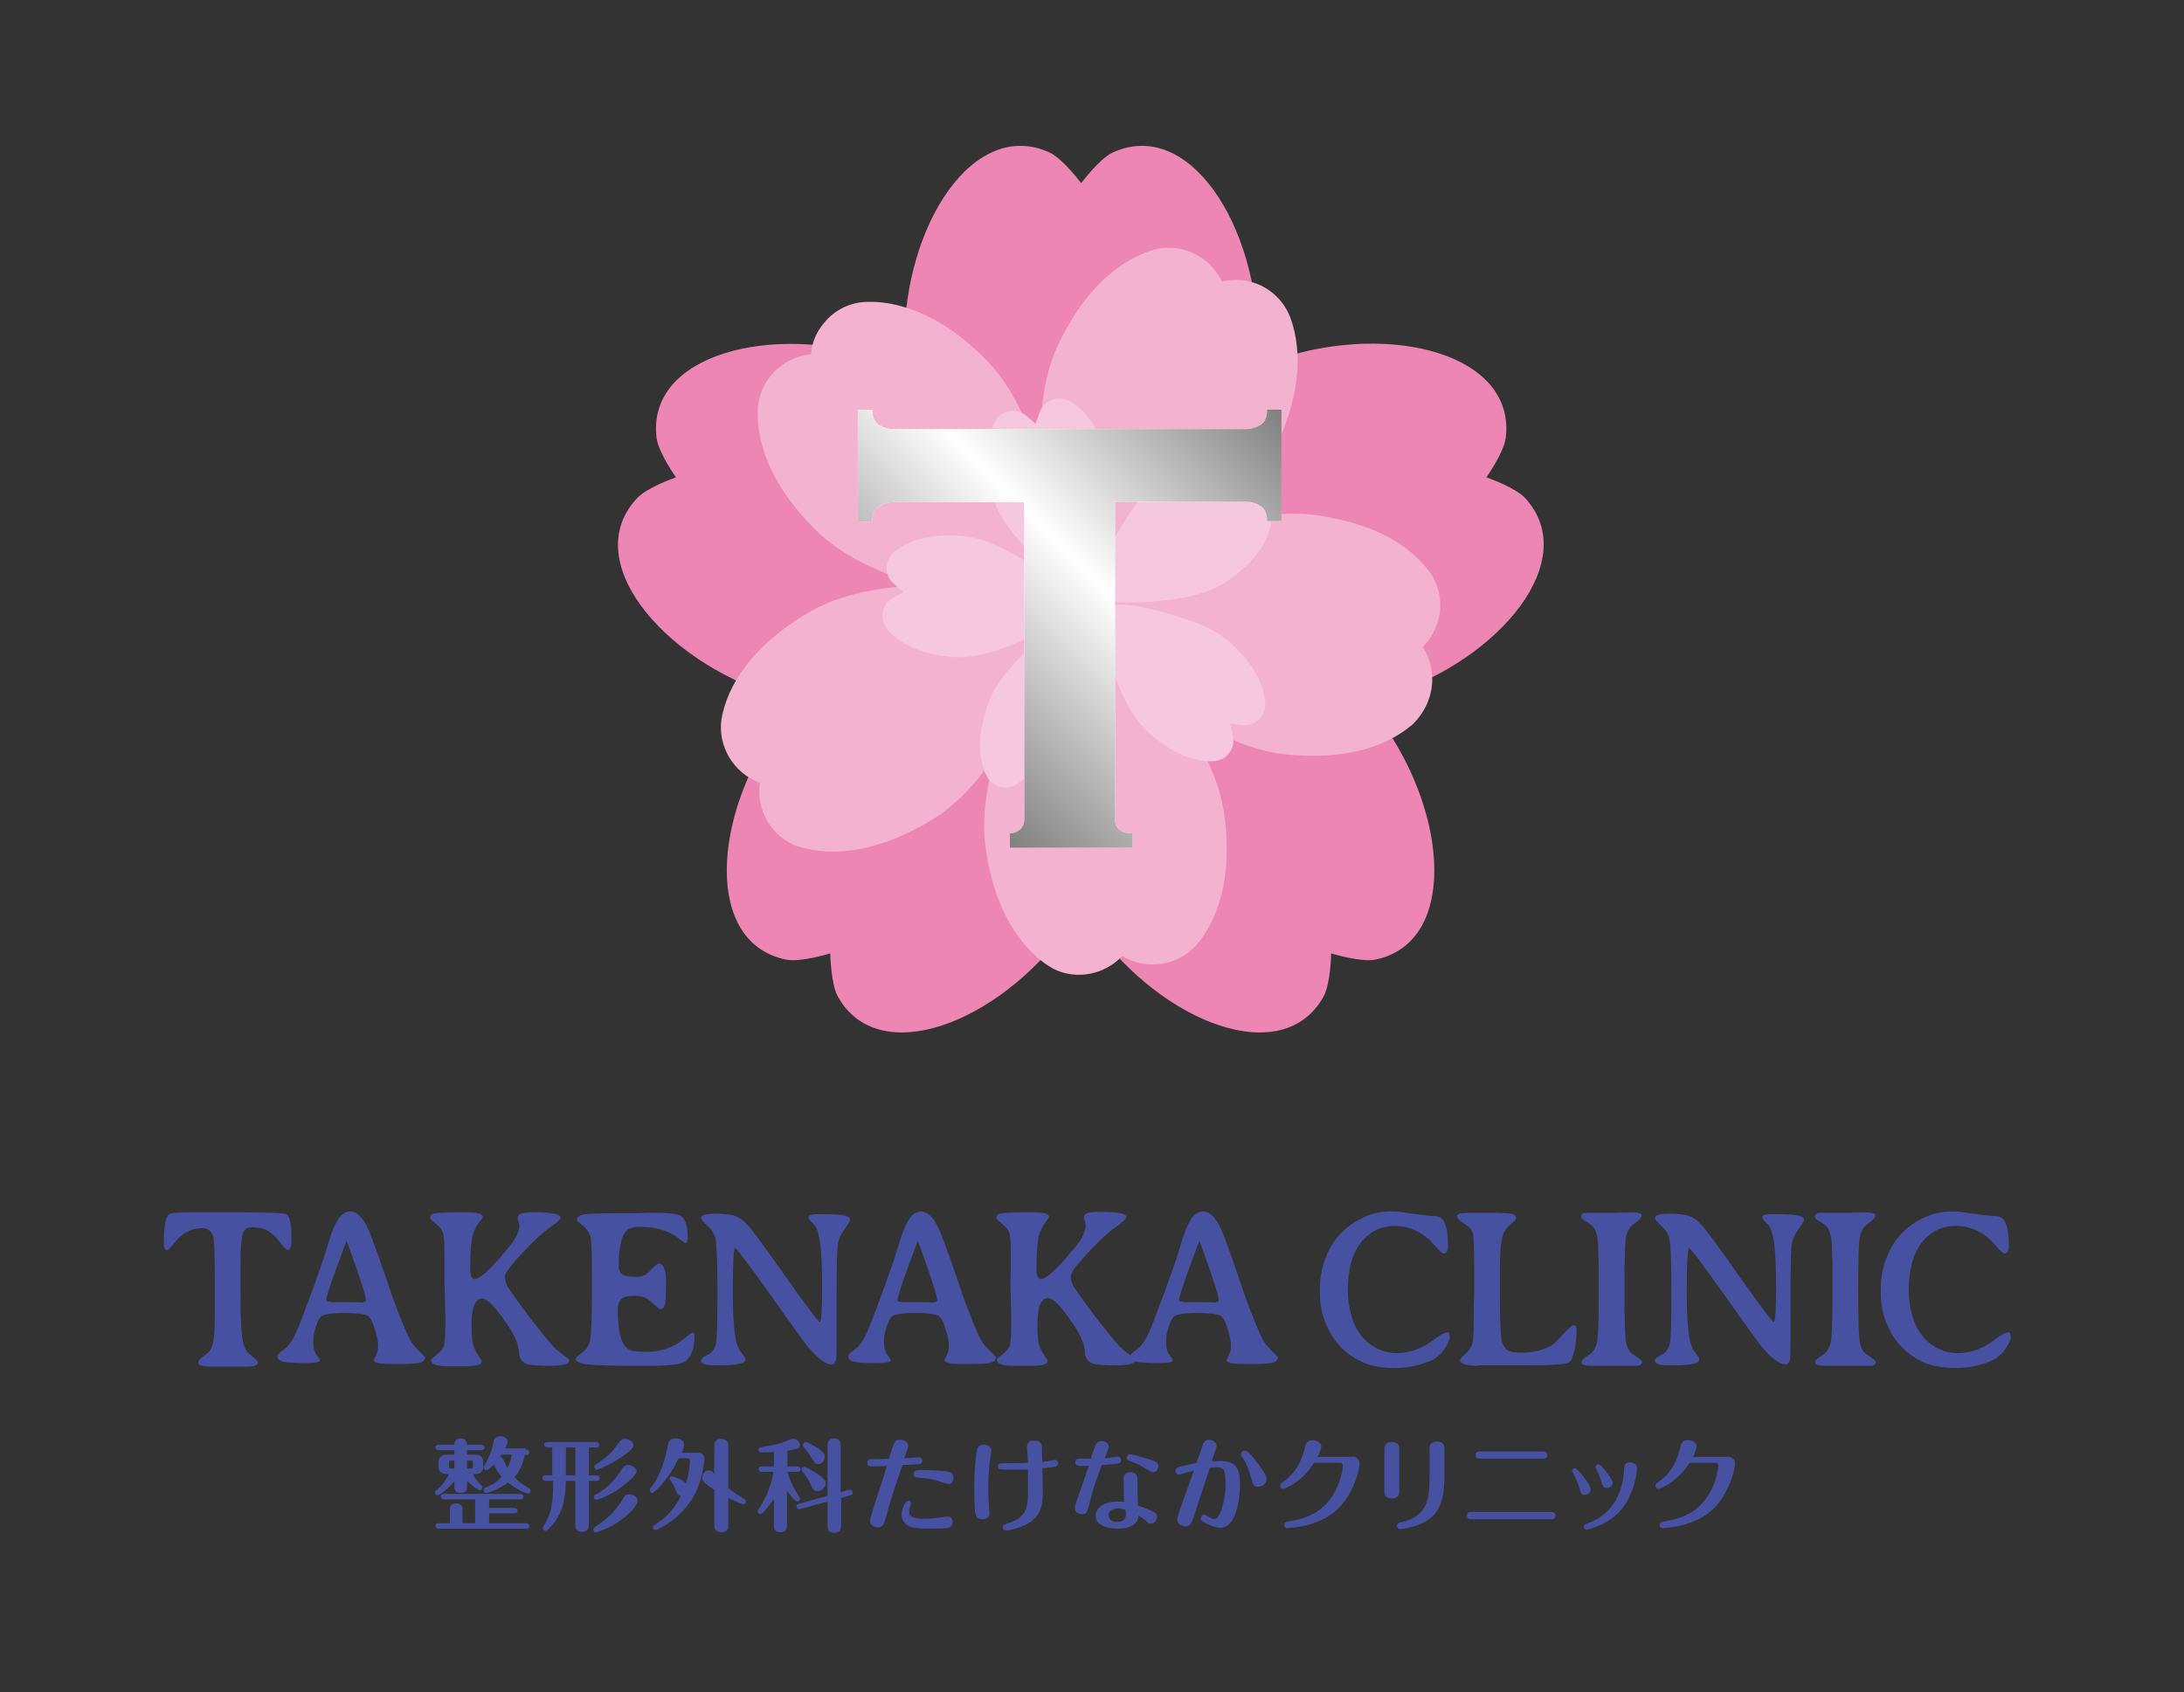 <?xml version="1.0" encoding="utf-8"?>
<!-- Generator: Adobe Illustrator 25.2.0, SVG Export Plug-In . SVG Version: 6.00 Build 0)  -->
<svg version="1.1" id="レイヤー_1" xmlns="http://www.w3.org/2000/svg" xmlns:xlink="http://www.w3.org/1999/xlink" x="0px"
	 y="0px" viewBox="0 0 484 375" style="enable-background:new 0 0 484 375;" xml:space="preserve">
<rect x="0" y="0" width="484" height="375" fill="#333333" stroke="none"/>
<style type="text/css">
	.st0{fill:#ED86B3;}
	.st1{fill:#F3B3CF;}
	.st2{fill:#F6C8DD;}
	.st3{fill:#FFFFFF;}
	.st4{fill:url(#SVGID_1_);}
	.st5{fill:#4652A1;}
</style>
<g>
	<g>
		<g>
			<g>
				<path class="st0" d="M171.3,154.1c1.7,0.6,3.5,1,5.4,1.3c-1.3,1.3-2.5,2.7-3.6,4.2c-15.5,21.3-17,49.5,1.2,53.1
					c3.2,0.6,9.7-1.4,9.7-1.4s0.1,6.8,1.7,9.6c9,16.1,35.5,6,50.9-15.3c1.1-1.5,2-3,2.9-4.7c0.9,1.7,1.8,3.3,2.9,4.7
					c15.5,21.3,41.9,31.4,50.9,15.3c1.6-2.9,1.7-9.6,1.7-9.6s6.5,2,9.7,1.4c18.1-3.6,16.6-31.9,1.2-53.1c-1.1-1.5-2.3-2.9-3.6-4.2
					c1.9-0.3,3.7-0.7,5.4-1.3c25-8.1,42.8-30.1,30.3-43.7c-2.2-2.4-8.6-4.6-8.6-4.6s3.9-5.5,4.3-8.8c2.2-18.4-25.2-25.7-50.2-17.5
					c-1.7,0.6-3.4,1.3-5.1,2.1c0.3-1.9,0.4-3.7,0.4-5.5c0-26.3-15.4-50-32.2-42.3c-3,1.4-7,6.8-7,6.8s-4-5.4-7-6.8
					c-16.8-7.7-32.2,16-32.2,42.3c0,1.8,0.2,3.7,0.4,5.5c-1.7-0.8-3.4-1.6-5.1-2.1c-25-8.1-52.4-0.8-50.2,17.5
					c0.4,3.3,4.3,8.8,4.3,8.8s-6.4,2.2-8.6,4.6C128.4,124,146.3,145.9,171.3,154.1z"/>
			</g>
			<path class="st1" d="M317.4,150.6c0-2.6-0.7-5.1-2.1-7.2c1.8-1.8,3-4.1,3.6-6.6c0.8-3.8-0.1-7.6-2.5-10.6c-2.6-3.3-6.1-6-10.4-8
				c-4.5-2.1-9.8-3.5-15.8-4.2c-6-0.6-13,0.4-20.5,3c-1.4,0.4-2.7,0.8-3.9,1.2c1.2-1,2.4-2,3.6-3.1c6.2-5.1,10.7-10.4,13.3-15.9
				c5.1-10.7,6.2-20.6,3.3-28.7c-1.2-3.2-3.5-5.7-6.5-7.2c-2.8-1.3-5.8-1.6-8.7-0.9c-1.3-2.7-3.4-4.9-6.2-6.2
				c-3.1-1.5-6.5-1.7-9.7-0.6c-8.2,2.8-15.2,9.9-20.3,20.6c-2.7,5.6-4,12.6-4,20.8c0,1.7,0,3.4,0.1,5c-0.5-1.5-1.1-3-1.8-4.5
				c-2.7-7.5-6.2-13.6-10.5-17.9c-4.3-4.3-8.7-7.6-13.2-9.7c-4.3-2-8.6-3.1-12.8-3c-3.8,0-7.4,1.7-9.8,4.7c-1.7,2-2.7,4.4-2.9,6.9
				c-2.5,0.3-4.9,1.2-7,2.9c-3,2.4-4.7,6-4.8,9.8c-0.1,8.6,4.2,17.6,12.6,26c3.1,3.1,7.1,5.9,12,8.2c0,0,0,0,0,0
				c1.9,0.9,4,1.8,6.3,2.6c1.6,0.6,3.1,1,4.5,1.5c-2,0.2-3.7,0.4-4.8,0.6c-8,0.8-14.7,2.8-19.9,6c-10.1,6.1-16.6,13.8-18.5,22.2
				c-1.4,5.9,1.6,12,7.1,14.7c0.4,0.2,0.8,0.4,1.2,0.5c-0.8,5.5,2,11.1,7.2,13.6c0.7,0.4,1.5,0.6,2.3,0.8c8.3,2.2,18.1,0.1,28.3-6
				c5.2-3.1,10-8,14.5-14.6c-2.3,7.6-3.1,14.5-2.3,20.4c1.6,11.7,6.1,20.6,13.1,25.8c0.7,0.5,1.4,0.9,2.1,1.3
				c5.2,2.5,11.3,1.1,15.1-2.9c0.4,0.2,0.7,0.4,1.1,0.6c5.5,2.6,12.2,1.1,15.9-3.7c5.3-6.8,7.2-16.6,5.6-28.3
				c-0.8-6-3.5-12.5-7.8-19.2c-0.6-1-1.5-2.4-2.5-4.1c1.3,0.9,2.6,1.7,4.1,2.6c2,1.2,4,2.3,5.9,3.2c4.8,2.3,9.5,3.7,13.9,4.2
				c11.8,1.2,21.5-1,28.1-6.6C315.7,158,317.4,154.4,317.4,150.6z"/>
			<g>
				<path class="st2" d="M245.6,113.8c0.7-4,0.9-8.1,0-11.8c-1.8-6.8-4.9-11.1-8.6-13.1c-2.5-1.4-5.6-0.2-6.6,2.5l-0.9,2.5l-2-1.7
					c-2.1-1.9-5.5-1.4-6.9,1.1c-2.2,3.6-2.8,8.9-1,15.7c1,3.7,3.2,7.3,5.9,10.4c0,0,10.2,12,14.1,11
					C243.5,129.2,245.6,113.8,245.6,113.8z"/>
				<g>
					<path class="st2" d="M249.3,115.4c2.1-3.5,4.6-6.8,7.7-8.9c5.8-4,10.9-5.2,15.1-4.3c2.8,0.6,4.4,3.5,3.3,6.2l-1,2.5l2.6,0
						c2.8,0,5.1,2.5,4.6,5.3c-0.7,4.2-3.7,8.5-9.5,12.5c-3.2,2.2-7.2,3.4-11.3,4c0,0-15.6,2.4-17.8-0.9S249.3,115.4,249.3,115.4z"/>
				</g>
				<g>
					<path class="st2" d="M224.4,122.7c-3.5-2-7.4-3.6-11.1-3.9c-7-0.6-12.1,0.9-15.3,3.7c-2.1,1.9-2,5.2,0.2,7l2,1.7l-2.3,1.3
						c-2.5,1.4-3.1,4.7-1.3,6.9c2.7,3.3,7.4,5.6,14.4,6.2c3.8,0.3,7.9-0.6,11.8-2.1c0,0,14.7-5.6,15-9.6
						C238.2,129.9,224.4,122.7,224.4,122.7z"/>
				</g>
				<g>
					<path class="st2" d="M225.3,146.5c-2.8,2.9-5.3,6.3-6.5,9.9c-2.2,6.7-2,11.9-0.1,15.7c1.3,2.5,4.6,3.2,6.9,1.5l2.1-1.6l0.7,2.5
						c0.8,2.7,3.8,4.2,6.4,2.9c3.8-1.8,7.2-5.9,9.4-12.5c1.2-3.6,1.3-7.9,0.8-12c0,0-1.9-15.6-5.7-16.9
						C235.6,134.8,225.3,146.5,225.3,146.5z"/>
				</g>
				<g>
					<path class="st2" d="M262.1,137c3.9,1.2,7.7,2.9,10.5,5.4c5.2,4.7,7.6,9.4,7.8,13.6c0.1,2.8-2.4,5.1-5.2,4.7l-2.6-0.3l0.6,2.6
						c0.7,2.8-1.3,5.5-4.1,5.7c-4.2,0.3-9.2-1.6-14.4-6.2c-2.9-2.6-5-6.2-6.6-10c0,0-6-14.6-3.4-17.5
						C247.5,131.9,262.1,137,262.1,137z"/>
				</g>
			</g>
			<g>
				<g>
					<path class="st3" d="M247.1,181.5c0,2.1,1.3,3.2,3.9,3.2v3.2h-27.2v-3.2c0.8,0,1.6-0.3,2.2-0.8c0.6-0.5,1-1.3,1-2.4v-70.2
						h-29.1c-1.1,0-2.1,0.3-3.1,0.9c-1,0.6-1.5,1.7-1.5,3.4h-3.2V90.8h3.2c0,1.6,0.5,2.8,1.5,3.4c1,0.6,2,0.9,3.1,0.9h78.3
						c1.1,0,2.1-0.3,3.1-0.9c1-0.6,1.5-1.7,1.5-3.4h3.2v24.7h-3.2c0-1.6-0.5-2.8-1.5-3.4c-1-0.6-2-0.9-3.1-0.9h-29.1V181.5z"/>
				</g>
				<g>
					<linearGradient id="SVGID_1_" gradientUnits="userSpaceOnUse" x1="197.944" y1="161.933" x2="276.51" y2="83.367">
						<stop  offset="0" style="stop-color:#808080"/>
						<stop  offset="0.5" style="stop-color:#FFFFFF"/>
						<stop  offset="0.998" style="stop-color:#808080"/>
					</linearGradient>
					<path class="st4" d="M247.1,181.5c0,2.1,1.3,3.2,3.9,3.2v3.2h-27.2v-3.2c0.8,0,1.6-0.3,2.2-0.8c0.6-0.5,1-1.3,1-2.4v-70.2
						h-29.1c-1.1,0-2.1,0.3-3.1,0.9c-1,0.6-1.5,1.7-1.5,3.4h-3.2V90.8h3.2c0,1.6,0.5,2.8,1.5,3.4c1,0.6,2,0.9,3.1,0.9h78.3
						c1.1,0,2.1-0.3,3.1-0.9c1-0.6,1.5-1.7,1.5-3.4h3.2v24.7h-3.2c0-1.6-0.5-2.8-1.5-3.4c-1-0.6-2-0.9-3.1-0.9h-29.1V181.5z"/>
				</g>
			</g>
		</g>
	</g>
	<g>
		<g>
			<path class="st5" d="M55.5,272c-0.8,0-1.4,0.5-1.7,1.5c-0.3,1-0.5,3-0.5,6.1l0,1.7v1.7l0,1.7v2.5c0,5.3,0.2,8.6,0.5,10
				c0.3,1.4,0.8,2.3,1.4,2.8c1.3,1.1,2,1.8,2,1.9c0,0.6-0.8,1-2.5,1h-0.8l-0.8,0l-5.6,0c-2.4,0-3.6-0.3-3.6-0.8c0-0.4,0.4-1,1.3-1.6
				c0.9-0.6,1.5-1.2,1.7-1.8c0.5-1.2,0.7-3.5,0.7-7l0-1.7V284c0-5.6-0.1-8.9-0.3-9.8c-0.4-1.4-1.2-2-2.5-2c-2.4,0-4.4,1.1-6.1,3.2
				c-0.9,1.2-1.5,1.7-1.7,1.7c-0.4,0-0.7-0.6-0.7-1.7c0-3.6,0.4-5.7,1.2-6.3c0.4-0.3,2.3-0.4,5.6-0.4h2.4l0.8,0h4.9
				c7.6,0,11.7,0.1,12.2,0.4c0.8,0.4,1.2,2.1,1.2,5.1v0.8c0,1.3-0.3,2-0.8,2c-0.3,0-0.9-0.5-1.7-1.6c-0.8-1.1-1.6-1.9-2.6-2.5
				C58.7,272.3,57.3,272,55.5,272z"/>
			<path class="st5" d="M94.2,300.8c0,0.6-0.4,1-1.1,1.2c-0.7,0.2-2,0.3-4,0.3l-1.4,0H87l-0.7,0c-2.3,0-3.5-0.3-3.5-0.9
				c0,0,0.2-0.4,0.5-1c0.4-0.7,0.5-1.4,0.5-2.2s-0.2-2-0.7-3.5c-0.4-1.5-0.9-2.5-1.5-3c-0.5-0.4-2.3-0.7-5.2-0.7
				c-2.9,0-4.7,0.3-5.3,0.8c-0.3,0.3-0.7,1-1.1,2.2c-0.4,1.2-0.6,2.3-0.6,3.4c0,1.1,0.2,1.9,0.5,2.5c0,0.1,0.2,0.3,0.5,0.7
				c0.3,0.4,0.5,0.7,0.5,0.9c0,0.4-1.1,0.6-3.4,0.6c-2.3,0-3.8-0.1-4.7-0.3c-0.9-0.2-1.3-0.6-1.3-1.2c0-0.3,0.3-0.7,1-1.2
				c0.7-0.5,1.1-0.8,1.2-1c0.8-0.8,1.4-1.9,2-3.2c0.6-1.3,1.6-4.2,3.3-8.6c1.6-4.4,2.8-7.8,3.5-10.2c0.7-2.4,1.3-4,1.8-5
				c0.9-1.9,2-2.9,3.3-2.9c1.3,0,2.6,1.1,3.7,3.3c0.8,1.6,2.1,5.2,4,10.7c1.8,5.5,3.5,10,5.1,13.5c0.6,1.3,1.2,2.2,1.8,2.7
				C93.5,300.1,94.2,300.7,94.2,300.8z M79.6,288.7c1,0,1.5-0.2,1.5-0.5c0-0.9-1.2-4.7-3.7-11.6c-0.4-1.1-0.6-1.6-0.6-1.6
				s-0.8,2.1-2.3,6.2c-1.5,4.1-2.2,6.4-2.2,6.9v0.1c0,0.2,0.2,0.3,0.7,0.3l0.3,0.1l4.1,0H79.6z"/>
			<path class="st5" d="M98.5,277.9c0-2.6-0.1-4.2-0.4-4.8c-0.2-0.6-0.6-1.1-1.1-1.5c-1.1-0.9-1.7-1.5-1.7-1.6c0-0.5,0.2-0.8,0.7-1
				c0.5-0.2,2.2-0.3,5.2-0.3h2.2c2.4,0,3.6,0.3,3.6,1c0,0.1-0.3,0.5-0.9,1.3c-0.6,0.8-1.1,1.8-1.4,3c-0.3,1.2-0.5,3.6-0.5,7
				c0,1.7,0.3,2.5,1,2.5c0.3,0,0.8-0.2,1.5-0.7c1.5-1.1,3.5-3.2,6-6.3c1.6-1.9,2.4-3.6,2.4-4.9L115,271l-0.2-0.6l-0.1-0.5
				c0-0.8,1-1.2,3-1.2h1.1c3.6,0,5.4,0.4,5.4,1.1c0,0.4-0.7,1.1-2,2c-1.3,0.9-2.7,2.1-4.2,3.6c-4.1,4.1-6.1,6.6-6.1,7.5
				c0,0.9,0.3,1.8,0.8,2.6c2.1,3.1,4.3,6,6.4,8.7c2.2,2.7,3.5,4.3,4.1,4.8c0.6,0.5,1.2,1,1.9,1.5c0.7,0.5,1.1,0.9,1.1,1
				c0,0.8-1.4,1.2-4.1,1.2s-4.5-0.1-5.3-0.4c-1.2-0.4-1.8-1.3-1.8-2.7c0-1.4-0.8-3.4-2.5-5.9c-1.7-2.6-3.1-4.3-4.2-5.2
				c-0.6-0.5-1.1-0.7-1.4-0.7c-1.6,0-2.4,1.9-2.4,5.8c0,2.2,0.1,3.7,0.4,4.6c0.3,0.9,0.7,1.6,1.2,2.4c0.5,0.7,0.7,1.1,0.7,1.1
				c0,0.7-1.1,1.1-3.3,1.1h-4.3c-2,0-3.1-0.3-3.5-0.8l-0.2-0.5c0-0.2,0.4-0.6,1.2-1.2c0.8-0.6,1.3-1.2,1.6-1.8
				c0.3-0.6,0.4-2.7,0.4-6.2l-0.1-4.6l-0.1-3.4C98.5,282.6,98.5,280.5,98.5,277.9z"/>
			<path class="st5" d="M144.2,302.7h-4.4c-4.5,0-7.7-0.1-9.5-0.3c-1.8-0.2-2.7-0.6-2.7-1.2c0-0.3,0.5-0.8,1.4-1.4
				c0.9-0.6,1.5-1.6,1.8-2.8c0.2-1.2,0.4-5.2,0.4-11.8c0-6.7-0.1-10.4-0.4-11.3c-0.3-0.9-0.8-1.6-1.7-2.3c-0.8-0.7-1.3-1.1-1.3-1.2
				c0-0.6,0.5-1,1.4-1.2c0.9-0.2,3.6-0.3,8.1-0.3l1.1,0c0.7,0,1.4,0,2.1,0l3.3-0.1h1.1c3.1,0,5,0.2,5.8,0.6c1.1,0.6,1.7,2.1,1.7,4.7
				c0,1-0.2,1.4-0.5,1.4c-0.1,0-0.7-0.4-1.6-1.1c-2-1.6-4.9-2.5-8.6-2.5c-1.8,0-3,0.6-3.5,1.7c-0.7,1.5-1.1,3.8-1.1,7
				c0,0.9,0.3,1.5,0.9,1.9c0.6,0.3,1.5,0.5,2.5,0.5c1.1,0,1.8-0.1,2.4-0.4c0.5-0.3,1.1-0.8,1.7-1.5c0.6-0.7,1.1-1,1.5-1
				c1,0,1.5,1.4,1.5,4.1c0,0.1,0,0.2,0,0.3c0,2.6-0.1,4.2-0.3,4.8c-0.2,0.6-0.6,0.9-1,0.9c0,0-0.8-0.6-2.3-1.9
				c-0.9-0.8-2-1.1-3.4-1.1s-2.4,0.2-2.9,0.7c-0.5,0.5-0.8,1.3-0.8,2.4c0,5.2,0.9,8.2,2.7,8.9c0.7,0.3,1.9,0.4,3.7,0.4
				c3.2,0,5.8-0.9,7.9-2.6c1.3-1.1,2-1.6,2.3-1.6c0.3,0,0.4,0.2,0.4,0.7c0,2.6-0.6,4.4-1.9,5.5C151,302.4,148.5,302.7,144.2,302.7z"
				/>
			<path class="st5" d="M184.3,302.4c-1.2,0-2.9-1.2-4.9-3.5c-0.7-0.7-3.5-4.6-8.5-11.7c-5-7-7.7-10.6-8-10.6s-0.5,3.3-0.5,9.8
				c0,6.5,0.4,10.7,1.3,12.5c0.1,0.2,0.4,0.6,0.8,1.2c0.5,0.6,0.7,1,0.7,1.2c0,0.9-1.9,1.3-5.7,1.3h-1.2c-2,0-3-0.4-3-1.1l0.4-0.6
				l1.6-0.9c0.7-0.5,1.2-1.3,1.4-2.4c0.2-1,0.3-4.9,0.3-11.7s-0.2-10.6-0.5-11.6c-0.3-1-0.9-1.9-1.8-2.7c-0.9-0.8-1.3-1.3-1.3-1.7
				c0-0.6,1-0.9,3.1-0.9s3.5,0.2,4.4,0.5c0.9,0.3,1.7,0.9,2.6,1.8c0.9,0.8,3.7,4.7,8.5,11.5c4.8,6.8,7.4,10.2,7.7,10.2
				c0.3,0,0.5-2.5,0.5-7.6c0-5.1-0.2-8.5-0.5-10.3c-0.3-1.8-0.7-3-1.1-3.5l-1-1c-0.3-0.3-0.4-0.6-0.4-0.9c0-0.4,0.7-0.6,2.1-0.6h1.1
				c3.2,0,5.1,0.2,5.7,0.7l0.3,0.4c0,0.4-0.4,1.1-1.2,2.2c-0.8,1-1.3,2.1-1.5,3.2c-0.2,1.1-0.3,4.6-0.3,10.5l0,3.6l0,1.2
				c0,0.8,0,1.6,0,2.4l0,2.4c0,3.3,0,5.2-0.1,5.6C185.1,302,184.8,302.4,184.3,302.4z"/>
			<path class="st5" d="M220.7,300.8c0,0.6-0.4,1-1.1,1.2c-0.7,0.2-2,0.3-4,0.3l-1.4,0h-0.7l-0.7,0c-2.3,0-3.5-0.3-3.5-0.9
				c0,0,0.2-0.4,0.5-1c0.4-0.7,0.5-1.4,0.5-2.2s-0.2-2-0.7-3.5c-0.4-1.5-0.9-2.5-1.5-3c-0.5-0.4-2.3-0.7-5.2-0.7
				c-2.9,0-4.7,0.3-5.3,0.8c-0.3,0.3-0.7,1-1.1,2.2c-0.4,1.2-0.6,2.3-0.6,3.4c0,1.1,0.2,1.9,0.5,2.5c0,0.1,0.2,0.3,0.5,0.7
				c0.3,0.4,0.5,0.7,0.5,0.9c0,0.4-1.1,0.6-3.4,0.6c-2.3,0-3.8-0.1-4.7-0.3c-0.9-0.2-1.3-0.6-1.3-1.2c0-0.3,0.3-0.7,1-1.2
				c0.7-0.5,1.1-0.8,1.2-1c0.8-0.8,1.4-1.9,2-3.2c0.6-1.3,1.6-4.2,3.3-8.6c1.6-4.4,2.8-7.8,3.5-10.2c0.7-2.4,1.3-4,1.8-5
				c0.9-1.9,2-2.9,3.3-2.9s2.6,1.1,3.7,3.3c0.8,1.6,2.1,5.2,4,10.7c1.8,5.5,3.5,10,5.1,13.5c0.6,1.3,1.2,2.2,1.8,2.7
				C220.1,300.1,220.7,300.7,220.7,300.8z M206.2,288.7c1,0,1.5-0.2,1.5-0.5c0-0.9-1.2-4.7-3.7-11.6c-0.4-1.1-0.6-1.6-0.6-1.6
				s-0.8,2.1-2.3,6.2c-1.5,4.1-2.2,6.4-2.2,6.9v0.1c0,0.2,0.2,0.3,0.7,0.3l0.3,0.1l4.1,0H206.2z"/>
			<path class="st5" d="M224,277.9c0-2.6-0.1-4.2-0.4-4.8c-0.2-0.6-0.6-1.1-1.1-1.5c-1.1-0.9-1.7-1.5-1.7-1.6c0-0.5,0.2-0.8,0.7-1
				c0.5-0.2,2.2-0.3,5.2-0.3h2.2c2.4,0,3.6,0.3,3.6,1c0,0.1-0.3,0.5-0.9,1.3c-0.6,0.8-1.1,1.8-1.4,3c-0.3,1.2-0.5,3.6-0.5,7
				c0,1.7,0.3,2.5,1,2.5c0.3,0,0.8-0.2,1.5-0.7c1.5-1.1,3.5-3.2,6-6.3c1.6-1.9,2.4-3.6,2.4-4.9l-0.1-0.7l-0.2-0.6l-0.1-0.5
				c0-0.8,1-1.2,3-1.2h1.1c3.6,0,5.3,0.4,5.3,1.1c0,0.4-0.7,1.1-2,2c-1.3,0.9-2.7,2.1-4.2,3.6c-4.1,4.1-6.1,6.6-6.1,7.5
				c0,0.9,0.3,1.8,0.8,2.6c2.1,3.1,4.3,6,6.4,8.7c2.2,2.7,3.5,4.3,4.1,4.8c0.6,0.5,1.2,1,1.9,1.5c0.7,0.5,1.1,0.9,1.1,1
				c0,0.8-1.4,1.2-4.1,1.2c-2.7,0-4.5-0.1-5.3-0.4c-1.2-0.4-1.8-1.3-1.8-2.7c0-1.4-0.8-3.4-2.5-5.9c-1.7-2.6-3.1-4.3-4.2-5.2
				c-0.6-0.5-1.1-0.7-1.4-0.7c-1.6,0-2.4,1.9-2.4,5.8c0,2.2,0.1,3.7,0.4,4.6c0.3,0.9,0.7,1.6,1.2,2.4c0.5,0.7,0.7,1.1,0.7,1.1
				c0,0.7-1.1,1.1-3.3,1.1h-4.3c-2,0-3.1-0.3-3.5-0.8l-0.2-0.5c0-0.2,0.4-0.6,1.2-1.2c0.8-0.6,1.3-1.2,1.6-1.8
				c0.3-0.6,0.4-2.7,0.4-6.2l-0.1-4.6l-0.1-3.4C224,282.6,224,280.5,224,277.9z"/>
			<path class="st5" d="M283.2,300.8c0,0.6-0.4,1-1.1,1.2c-0.7,0.2-2,0.3-4,0.3l-1.4,0H276l-0.7,0c-2.3,0-3.5-0.3-3.5-0.9
				c0,0,0.2-0.4,0.5-1c0.4-0.7,0.5-1.4,0.5-2.2s-0.2-2-0.7-3.5c-0.4-1.5-0.9-2.5-1.5-3c-0.5-0.4-2.3-0.7-5.2-0.7s-4.7,0.3-5.3,0.8
				c-0.3,0.3-0.7,1-1.1,2.2c-0.4,1.2-0.6,2.3-0.6,3.4c0,1.1,0.2,1.9,0.5,2.5c0,0.1,0.2,0.3,0.5,0.7c0.3,0.4,0.5,0.7,0.5,0.9
				c0,0.4-1.1,0.6-3.4,0.6c-2.3,0-3.8-0.1-4.7-0.3c-0.9-0.2-1.3-0.6-1.3-1.2c0-0.3,0.3-0.7,1-1.2s1.1-0.8,1.2-1
				c0.8-0.8,1.4-1.9,2-3.2c0.6-1.3,1.6-4.2,3.3-8.6c1.6-4.4,2.8-7.8,3.5-10.2c0.7-2.4,1.3-4,1.8-5c0.9-1.9,2-2.9,3.3-2.9
				c1.3,0,2.6,1.1,3.7,3.3c0.8,1.6,2.1,5.2,4,10.7c1.8,5.5,3.5,10,5.1,13.5c0.6,1.3,1.2,2.2,1.8,2.7
				C282.5,300.1,283.2,300.7,283.2,300.8z M268.6,288.7c1,0,1.5-0.2,1.5-0.5c0-0.9-1.2-4.7-3.7-11.6c-0.4-1.1-0.6-1.6-0.6-1.6
				c0,0-0.8,2.1-2.3,6.2c-1.5,4.1-2.2,6.4-2.2,6.9v0.1c0,0.2,0.2,0.3,0.7,0.3l0.3,0.1l4.1,0H268.6z"/>
			<path class="st5" d="M309.2,303.2c-2.8,0-5.2-0.4-7-1.2c-3.9-1.7-6.8-4.6-8.4-8.7c-0.9-2.2-1.3-4.4-1.3-6.7v-0.9
				c0-2.3,0.4-4.6,1.2-6.7c0.8-2.2,1.9-4,3.3-5.5c1.4-1.5,3.1-2.7,5-3.6c1.9-0.9,3.9-1.4,6-1.4h0.8c0.9,0,2.3,0.2,4.3,0.5
				c2,0.3,3.6,0.5,4.7,0.5s1.9,0.5,2.4,1.6c0.4,1.1,0.7,2.7,0.7,5c0,1.1-0.3,1.7-1,1.7c-0.3,0-0.9-0.6-1.9-1.7
				c-2.5-3-5.6-4.4-9.1-4.4c-1.5,0-3,0.4-4.3,1.1c-3.9,2.2-5.9,6.6-5.9,13.1c0,0.1,0,0.1,0,0.2c0,2,0.3,3.9,0.8,5.6
				c1.1,3.6,3.1,6,6,7.3c1.2,0.6,2.6,0.9,4.1,0.9c1.5,0,2.9-0.3,4.3-0.8c1.4-0.5,2.7-1.3,4-2.3c1.3-1,2.3-1.5,2.9-1.5
				c0.3,0,0.5,0.3,0.5,1c0,0.6-0.4,1.5-1.2,2.7c-0.8,1.1-1.7,1.9-2.6,2.4C314.7,302.6,312,303.2,309.2,303.2z"/>
			<path class="st5" d="M327.7,302.7c-2.7,0-4.1-0.4-4.1-1.2c0-0.3,0.4-0.8,1.1-1.4c0.7-0.6,1.2-1.3,1.5-2.1
				c0.3-0.8,0.4-2.6,0.4-5.4l0-1.5c0-1,0-1.7,0-2.2l0.1-1.5v-6c0-4.5-0.1-7.2-0.3-8c-0.2-0.9-0.9-1.6-1.9-2.2
				c-1-0.6-1.6-1.2-1.6-1.7c0-0.5,0.9-0.7,2.7-0.7h0.7l0.7,0l2.9,0c2.6,0,4.3,0.1,5,0.2c0.7,0.1,1.1,0.5,1.1,1
				c0,0.2-0.4,0.7-1.2,1.3c-0.8,0.7-1.4,1.4-1.7,2.3c-0.5,1.5-0.7,3.8-0.7,7l0,1.5v5.9c0,5.5,0.2,8.7,0.5,9.6
				c0.4,0.9,0.9,1.6,1.5,1.8c0.6,0.3,1.5,0.4,2.6,0.4c2.6,0,4.7-0.5,6.5-1.4c0.8-0.4,1.7-1.3,2.9-2.7c1.2-1.3,2-2,2.4-2
				c0.4,0,0.6,0.4,0.6,1.1c0,2-0.3,4-0.9,5.9c-0.2,0.7-0.5,1.1-0.9,1.3c-0.7,0.4-3.6,0.6-8.7,0.6l-3.8,0l-4.5,0H327.7z"/>
			<path class="st5" d="M350.4,269.7c0-0.5,0.3-0.8,0.9-0.9c0.1,0,2.2,0,6.4,0l3.8-0.1c1.5,0,2.3,0.2,2.3,0.7c0,0.4-0.5,1-1.5,1.7
				c-1,0.7-1.6,1.6-1.9,2.8s-0.4,5.2-0.4,11.9c0,6.7,0.1,10.7,0.4,11.9c0.3,1.2,0.7,2,1.4,2.4c1.4,0.9,2.1,1.5,2.1,1.7
				c0,0.5-0.3,0.8-0.9,0.9c-0.2,0-2.1,0-5.8,0h-1.6l-2.7,0c-1.6,0-2.4-0.2-2.4-0.7v-0.3c0-0.2,0.5-0.7,1.5-1.3
				c1-0.6,1.6-1.6,1.9-2.8c0.3-1.2,0.4-5.2,0.4-12v-2.8l0-1.1c0-0.4,0-0.8,0-1.1l-0.1-3.4c0-2-0.2-3.5-0.7-4.6
				c-0.2-0.6-0.8-1.1-1.7-1.7C350.9,270.5,350.4,270,350.4,269.7z"/>
			<path class="st5" d="M395.7,302.4c-1.3,0-2.9-1.2-4.9-3.5c-0.7-0.7-3.5-4.6-8.5-11.7c-5-7-7.7-10.6-8-10.6
				c-0.3,0-0.5,3.3-0.5,9.8c0,6.5,0.4,10.7,1.3,12.5c0.1,0.2,0.4,0.6,0.8,1.2c0.5,0.6,0.7,1,0.7,1.2c0,0.9-1.9,1.3-5.7,1.3h-1.2
				c-2,0-3-0.4-3-1.1l0.4-0.6l1.6-0.9c0.7-0.5,1.2-1.3,1.4-2.4c0.2-1,0.3-4.9,0.3-11.7s-0.2-10.6-0.5-11.6s-0.9-1.9-1.8-2.7
				c-0.9-0.8-1.3-1.3-1.3-1.7c0-0.6,1-0.9,3.1-0.9c2.1,0,3.5,0.2,4.4,0.5c0.9,0.3,1.7,0.9,2.6,1.8c0.9,0.8,3.7,4.7,8.5,11.5
				c4.8,6.8,7.4,10.2,7.7,10.2c0.3,0,0.5-2.5,0.5-7.6c0-5.1-0.2-8.5-0.5-10.3c-0.3-1.8-0.7-3-1.1-3.5l-1-1c-0.3-0.3-0.4-0.6-0.4-0.9
				c0-0.4,0.7-0.6,2.1-0.6h1.1c3.2,0,5.1,0.2,5.7,0.7l0.3,0.4c0,0.4-0.4,1.1-1.2,2.2c-0.8,1-1.3,2.1-1.5,3.2
				c-0.2,1.1-0.3,4.6-0.3,10.5l0,3.6l0,1.2c0,0.8,0,1.6,0,2.4l0,2.4c0,3.3-0.1,5.2-0.1,5.6C396.5,302,396.2,302.4,395.7,302.4z"/>
			<path class="st5" d="M402.2,269.7c0-0.5,0.3-0.8,0.9-0.9c0.1,0,2.2,0,6.4,0l3.8-0.1c1.5,0,2.3,0.2,2.3,0.7c0,0.4-0.5,1-1.5,1.7
				c-1,0.7-1.6,1.6-1.9,2.8s-0.4,5.2-0.4,11.9c0,6.7,0.1,10.7,0.4,11.9c0.3,1.2,0.7,2,1.4,2.4c1.4,0.9,2.1,1.5,2.1,1.7
				c0,0.5-0.3,0.8-0.9,0.9c-0.2,0-2.1,0-5.8,0h-1.6l-2.7,0c-1.6,0-2.4-0.2-2.4-0.7v-0.3c0-0.2,0.5-0.7,1.5-1.3
				c1-0.6,1.6-1.6,1.9-2.8c0.3-1.2,0.4-5.2,0.4-12v-2.8l0-1.1c0-0.4,0-0.8,0-1.1l-0.1-3.4c0-2-0.2-3.5-0.7-4.6
				c-0.2-0.6-0.8-1.1-1.7-1.7C402.7,270.5,402.2,270,402.2,269.7z"/>
			<path class="st5" d="M433.5,303.2c-2.8,0-5.2-0.4-7-1.2c-3.9-1.7-6.8-4.6-8.4-8.7c-0.9-2.2-1.3-4.4-1.3-6.7v-0.9
				c0-2.3,0.4-4.6,1.2-6.7c0.8-2.2,1.9-4,3.3-5.5c1.4-1.5,3.1-2.7,5-3.6c1.9-0.9,3.9-1.4,6-1.4h0.8c0.9,0,2.3,0.2,4.3,0.5
				c2,0.3,3.6,0.5,4.7,0.5s1.9,0.5,2.4,1.6c0.4,1.1,0.7,2.7,0.7,5c0,1.1-0.3,1.7-1,1.7c-0.3,0-0.9-0.6-1.9-1.7
				c-2.5-3-5.6-4.4-9.1-4.4c-1.5,0-3,0.4-4.3,1.1c-3.9,2.2-5.9,6.6-5.9,13.1c0,0.1,0,0.1,0,0.2c0,2,0.3,3.9,0.8,5.6
				c1.1,3.6,3.1,6,6,7.3c1.2,0.6,2.6,0.9,4.1,0.9c1.5,0,2.9-0.3,4.3-0.8c1.4-0.5,2.7-1.3,4-2.3c1.3-1,2.3-1.5,2.9-1.5
				c0.3,0,0.5,0.3,0.5,1c0,0.6-0.4,1.5-1.2,2.7c-0.8,1.1-1.7,1.9-2.6,2.4C439.1,302.6,436.3,303.2,433.5,303.2z"/>
		</g>
		<g>
			<g>
				<path class="st5" d="M100.7,328.3c-1.2,1.5-3.3,3.1-3.7,3.1c-0.4,0-0.6-0.3-0.6-0.6c0-0.1,0-0.3,0.2-0.4
					c0.9-0.8,2.1-1.9,2.9-3.7H99c-1,0-1.8-0.4-1.8-1.6V324c0-1.4,1.2-1.6,1.8-1.6h1.7v-1h-3.4c-0.3,0-0.8,0-0.8-0.6
					c0-0.5,0.5-0.6,0.8-0.6h3.4c0-0.3,0-1.4,1.4-1.4c1.4,0,1.4,1.2,1.4,1.4h3.1c0.2,0,0.8,0.1,0.8,0.6c0,0.5-0.5,0.6-0.8,0.6h-3.1v1
					h1.8c1,0,1.8,0.4,1.8,1.6v1.1c0,1.4-1.2,1.6-1.8,1.6h-0.5c0.5,1,1.3,2,1.9,2.5c0.1,0.1,0.2,0.2,0.2,0.5c0,0.3-0.2,0.6-0.6,0.6
					c-0.4,0-2.1-1.4-2.8-2.1v1c0,0.7,0,1.7-1.4,1.7s-1.4-1.1-1.4-1.7V328.3z M116.5,337.6c0.3,0,0.8,0.1,0.8,0.6
					c0,0.6-0.5,0.6-0.8,0.6H97.3c-0.3,0-0.8-0.1-0.8-0.6c0-0.6,0.5-0.6,0.8-0.6h2.4v-2.7c0-0.7,0-1.7,1.4-1.7c1.4,0,1.4,1,1.4,1.7
					v2.7h2.8v-5.3h-6.8c-0.3,0-0.8-0.1-0.8-0.6c0-0.6,0.5-0.6,0.8-0.6h16.7c0.3,0,0.8,0.1,0.8,0.6c0,0.6-0.5,0.6-0.8,0.6h-6.8v1.9
					h5.5c0.3,0,0.8,0.1,0.8,0.6c0,0.6-0.5,0.6-0.8,0.6h-5.5v2.2H116.5z M100.7,325.5v-1.8H100c-0.4,0-0.5,0-0.5,0.5v0.7
					c0,0.5,0.1,0.6,0.5,0.6H100.7z M103.5,323.7v1.8h0.8c0.4,0,0.5,0,0.5-0.6v-0.7c0-0.5-0.1-0.5-0.5-0.5H103.5z M116.5,321.3
					c0.3,0,0.8,0.1,0.8,0.6c0,0.6-0.6,0.6-1,0.6c-0.3,1.5-0.9,3.3-2.3,4.9c1,1,1.2,1.2,3.3,2.5c0.3,0.2,0.3,0.5,0.3,0.5
					c0,0.3-0.2,0.6-0.6,0.6c-0.4,0-2.5-0.8-4.4-2.4c-1.8,1.4-4.6,2.3-4.8,2.3c-0.4,0-0.6-0.3-0.6-0.6c0-0.1,0-0.4,0.4-0.6
					c1.6-0.7,2.5-1.2,3.6-2.4c-1.1-1.2-1.6-2.3-1.7-2.7c-0.4,0.4-1.3,1.2-1.7,1.2c-0.4,0-0.6-0.3-0.6-0.6c0-0.2,0.7-1.3,0.8-1.6
					c0.9-1.8,1.1-2.7,1.4-4.1c0.1-0.4,0.3-1.2,1.4-1.2c1,0,1.7,0.6,1.7,1.2c0,0.5-0.2,0.9-0.6,1.5H116.5z M111.1,322.5
					c0,0.1-0.2,0.4-0.3,0.4c0.2,0,0.4,0.1,0.7,0.5c0.2,0.3,0.8,1.7,0.9,2c0.2-0.3,0.8-1.5,1-3H111.1z"/>
				<path class="st5" d="M125.4,328.2c-0.1,5-1.1,7.5-3,9.8c-0.4,0.4-1.1,1.3-1.5,1.3c-0.4,0-0.6-0.3-0.6-0.6c0-0.2,0-0.3,0.3-0.7
					c1.4-2.3,2-4.4,2-9.8H121c-0.3,0-0.8-0.1-0.8-0.6c0-0.6,0.5-0.6,0.8-0.6h1.4v-6.2h-1c-0.3,0-0.8-0.1-0.8-0.6
					c0-0.6,0.5-0.6,0.8-0.6H132c0.3,0,0.8,0.1,0.8,0.6c0,0.6-0.5,0.6-0.8,0.6h-1.5v6.2h1.6c0.3,0,0.8,0.1,0.8,0.6
					c0,0.6-0.5,0.6-0.8,0.6h-1.6v9.5c0,0.7,0,1.8-1.5,1.8c-1.5,0-1.5-1-1.5-1.8v-9.5H125.4z M127.5,327v-6.2h-2.1v6.2H127.5z
					 M136.1,337.9c-1.9,1.1-3.7,1.7-4,1.7c-0.3,0-0.6-0.2-0.6-0.6c0-0.3,0.2-0.5,0.5-0.7c2.1-1.3,4.2-3.1,5.8-5.7
					c0.7-1.2,0.9-1.4,1.7-1.4c0.7,0,1.8,0.4,1.8,1.5C141.3,333.7,139,336.2,136.1,337.9z M138.1,329.3c-2.7,2.1-5.6,3.1-5.9,3.1
					c-0.4,0-0.6-0.3-0.6-0.6c0-0.4,0.3-0.5,0.5-0.6c3-1.6,4.7-4,5.4-5.1c0.6-1,0.9-1.4,1.7-1.4c0.9,0,1.9,0.7,1.9,1.4
					C141,327,139.1,328.5,138.1,329.3z M137.9,322.8c-2.4,1.7-5.2,2.9-5.6,2.9c-0.4,0-0.6-0.3-0.6-0.6c0-0.3,0.2-0.5,0.5-0.6
					c2.8-1.8,3.9-3.3,4.9-4.7c0.4-0.5,0.7-0.9,1.4-0.9c1,0,1.9,0.8,1.9,1.4C140.3,320.7,140.3,321.2,137.9,322.8z"/>
				<path class="st5" d="M150.4,323.2c-0.7,1.5-1.9,3.7-4.1,6.2c-0.4,0.4-1.4,1.5-1.7,1.5c-0.4,0-0.6-0.3-0.6-0.6
					c0-0.3,0.1-0.4,0.3-0.6c2.3-3,3.2-6.8,3.6-9c0.2-0.9,0.3-1.9,1.8-1.9c0.2,0,1.9,0,1.9,1.5c0,0.5-0.2,1-0.5,1.7h3.8
					c0.3,0,1.2,0.2,1.2,1.3c0,0.1-0.2,3.6-1.8,7.2c-2.8,6-8.7,8.6-9,8.6c-0.3,0-0.6-0.2-0.6-0.6c0-0.4,0.3-0.5,0.5-0.6
					c2.6-1.6,4.3-3.6,5.7-6.4c-0.6,0-0.7-0.2-1.3-1.6c-0.3-0.7-0.4-0.9-1.1-1.9c-0.1-0.1-0.1-0.2-0.1-0.3c0-0.3,0.2-0.5,0.5-0.5
					c0.4,0,2.4,0.7,3.1,1.6c0.8-2.4,0.9-4.8,0.9-5c0-0.3-0.1-0.6-0.6-0.6H150.4z M161.4,337.6c0,0.9,0,1.1-0.2,1.4
					c-0.2,0.4-0.8,0.6-1.3,0.6c-0.4,0-0.8-0.1-1.2-0.4c-0.4-0.3-0.4-0.6-0.4-1.6v-7.4c-2.6-1.7-2.7-2.1-2.7-2.7
					c0-0.8,0.6-1.6,1.5-1.6c0.6,0,0.8,0.3,1.2,0.8v-5.8c0-0.9,0-1.1,0.2-1.4c0.2-0.4,0.8-0.6,1.3-0.6c0.4,0,0.8,0.1,1.2,0.4
					c0.4,0.3,0.4,0.7,0.4,1.6v8.9c1.4,1.1,1.6,1.2,3.5,2.4c0.1,0.1,0.4,0.2,0.4,0.6c0,0.4-0.3,0.6-0.6,0.6c-0.3,0-1.6-0.6-3.3-1.4
					V337.6z"/>
				<path class="st5" d="M174.4,337.7c0,0.9,0,1.9-1.5,1.9c-1.4,0-1.4-1-1.4-1.9v-5.5c-1,1.5-2.5,3.4-3,3.4c-0.3,0-0.6-0.3-0.6-0.6
					c0-0.2,0.1-0.3,0.2-0.5c2.1-3.1,3-6.1,3.3-8.3h-2.5c-0.2,0-0.8-0.1-0.8-0.6c0-0.6,0.5-0.6,0.8-0.6h2.6v-3.2
					c-1.3,0.1-2.2,0.1-2.7,0.1c-0.7,0-0.7-0.5-0.7-0.6c0-0.5,0.1-0.5,2.6-0.9c1.6-0.2,3.5-1,4-1.2c0.6-0.2,0.8-0.3,1.2-0.3
					c0.8,0,1.4,0.8,1.4,1.4c0,0.8-0.8,0.9-2.8,1.2v3.5h2.1c0.2,0,0.8,0.1,0.8,0.6c0,0.6-0.5,0.6-0.8,0.6h-2.1
					c0.6,2.1,1.4,3.7,2.6,5.5c0.2,0.3,0.2,0.4,0.2,0.5c0,0.3-0.3,0.6-0.6,0.6c-0.5,0-1.8-1.7-2.3-2.5V337.7z M177.5,334.4
					c-0.1,0-0.2,0.1-0.4,0.1c-0.3,0-0.6-0.3-0.6-0.6c0-0.5,0.4-0.6,0.6-0.6l6.3-1.8v-10.8c0-0.8,0-1.9,1.4-1.9c1.5,0,1.5,1,1.5,1.9
					v10l1.7-0.5c0.1,0,0.2,0,0.4,0c0.3,0,0.6,0.3,0.6,0.6c0,0.5-0.4,0.6-0.6,0.6l-2,0.6v5.8c0,0.9,0,1.9-1.5,1.9
					c-1.5,0-1.5-1-1.5-1.9v-5L177.5,334.4z M178.2,325.1c0.3,0,1.8,0.8,2.9,1.5c1.8,1.3,1.9,1.7,1.9,2.1c0,0.8-0.8,1.8-1.8,1.8
					c-0.8,0-1-0.5-1.2-0.8c-0.7-1.6-1.4-2.6-1.8-3.1c-0.4-0.5-0.6-0.7-0.6-0.9C177.6,325.4,177.9,325.1,178.2,325.1z M178.6,319.6
					c0.3,0,1.6,0.7,2.1,1c2.1,1.3,2.1,1.8,2.1,2.2c0,0.8-0.7,1.7-1.5,1.7c-0.6,0-0.7-0.2-1.4-1.3c-0.7-1.2-1.3-1.9-1.8-2.5
					c-0.1-0.1-0.2-0.2-0.2-0.4C178,319.9,178.3,319.6,178.6,319.6z"/>
				<path class="st5" d="M196.5,335.7c-0.6,2.2-0.8,2.8-2,2.8c-0.8,0-1.7-0.5-1.7-1.4c0-0.5,0.2-1,1.1-3.9c0.4-1.2,2.1-6.4,2.6-8.3
					c-0.3,0-2.3,0.1-3.4,0.1c-0.3,0-0.9,0-0.9-0.8c0-0.8,0.6-0.8,0.9-0.8c1.5,0,1.7,0,3.9-0.1c1.2-3.9,1.3-4.2,2.5-4.2
					c0.8,0,1.8,0.5,1.8,1.4c0,0.2-0.2,0.6-0.9,2.7c0.5,0,2.9-0.2,3.3-0.2c0.3,0,0.7,0.2,0.7,0.7c0,0.7-0.5,0.8-0.8,0.8
					c-0.1,0-2.8,0.2-3.6,0.2C198.7,328.3,197.5,332,196.5,335.7z M201.9,333.2c0,0.2-0.2,0.5-0.2,0.7c-0.2,0.4-0.2,0.9-0.2,1.2
					c0,1.5,2,1.5,3.1,1.5c0.2,0,1.9,0,3.2-0.2c0.6-0.1,2-0.3,2.2-0.3c0.8,0,1.1,0.7,1.1,1.2c0,1.2-0.9,1.3-1.3,1.4
					c-0.8,0.1-3.1,0.1-4.1,0.1c-2.7,0-3.6-0.3-3.9-0.4c-0.9-0.3-2-1.2-2-2.7c0-1.1,0.7-3.1,1.6-3.1
					C201.6,332.5,201.9,332.8,201.9,333.2z M204.4,325.8c0.7,0,3.8,0.1,5.4,0.3c0.6,0.1,1.5,0.2,1.5,1.4c0,0.6-0.3,1.4-1,1.4
					c-0.4,0-2.1-0.6-2.5-0.7c-1.6-0.5-2.7-0.6-4.4-0.7c-0.3,0-0.9-0.1-0.9-0.7C202.5,325.8,203.1,325.8,204.4,325.8z"/>
				<path class="st5" d="M219.7,321.5c0,0.5-0.4,2.5-0.4,2.9c-0.3,2.4-0.3,4.7-0.3,5.5c0,1.1,0,1.5,0.2,4.6c0,0.2,0.1,0.8,0.1,0.9
					c0,1.3-1.4,1.3-1.6,1.3c-1.3,0-1.5-0.8-1.6-1.6c-0.1-0.6-0.2-2.9-0.2-5.9c0-3.3,0.3-5.8,0.5-7.2c0.2-1,0.3-1.8,1.7-1.8
					C218.1,320.2,219.7,320.2,219.7,321.5z M222.7,325.7c-1.1,0-1.5,0-1.5-0.7c0-0.5,0.3-0.7,0.8-0.7c3,0,3.9,0,5.8-0.1
					c0-1-0.2-2.5-0.2-3.5c0-1.3,1-1.4,1.6-1.4c1.7,0,1.7,1,1.7,1.6c0,0.1,0,2.6,0.1,3.1c0.4,0,2.7-0.4,2.9-0.4
					c0.3,0,0.6,0.3,0.6,0.7c0,0.7-0.3,0.8-3.5,1.1c0,1.2,0.1,3,0.1,4.3c0,3.1,0,5.2-2.2,7.2c-1.8,1.6-5.4,2.3-5.8,2.3
					c-0.9,0-0.9-0.7-0.9-0.7c0-0.6,0.3-0.6,1.3-0.9c4.3-1.3,4.3-4.2,4.3-7c0-0.8,0-4.2,0-4.9C225.2,325.7,223.5,325.7,222.7,325.7z"
					/>
				<path class="st5" d="M242.7,320.5c0.3-0.7,0.6-1.1,1.4-1.1c0.6,0,1.6,0.3,1.6,1.2c0,0.3-0.1,0.6-0.5,1.6c-0.1,0.2-0.3,0.8-0.4,1
					c0.4,0,1.2-0.1,1.6-0.2c0.3,0,1.2-0.2,1.3-0.2c0.4,0,0.7,0.3,0.7,0.8c0,0.8-0.2,0.8-4.2,1.1c-1.2,3.1-2,5.3-2.8,8.7
					c-0.4,1.6-0.6,2.2-1.6,2.2c-0.4,0-1.6-0.2-1.6-1.4c0-0.4,0-0.5,0.9-2.9c0.5-1.5,1.8-5.4,2.2-6.4c-0.3,0-1.4,0-1.7,0
					c-0.6,0-1.3,0-1.3-0.8c0-0.5,0.3-0.8,0.8-0.8c0.4,0,2.3,0,2.7,0C241.7,323.3,242.1,322.1,242.7,320.5z M249,328.2
					c0-0.8,0-1.9,1.5-1.9c1.6,0,1.6,1.2,1.6,1.9c0,0.4,0,2.3,0,2.7c0,0.4,0.1,2.4,0.1,2.8c1.5,0.5,2.7,1,2.9,1.1
					c0.9,0.4,1.3,0.7,1.3,1.4c0,0.8-0.6,1.5-1.4,1.5c-0.4,0-0.6-0.1-1-0.6c-0.3-0.3-1.2-0.9-1.7-1.2c-0.1,0.8-0.2,1.2-0.7,1.7
					c-1.1,1.1-3,1.2-4.1,1.2c-2.2,0-4.7-0.8-4.7-2.9c0-1.4,1.4-3.1,4.8-3.1c0.5,0,0.9,0,1.5,0.1C249.1,331.3,249,329.9,249,328.2z
					 M247.9,334.3c-0.5,0-2.2,0.1-2.2,1.5c0,1.3,1.2,1.5,1.9,1.5c0.6,0,1.9-0.1,1.9-1.6c0-0.2,0-0.8-0.1-1.1
					C248.9,334.5,248.4,334.3,247.9,334.3z M253.9,325.5c-1.4-0.9-2-1.1-3.7-1.8c-0.3-0.1-0.5-0.3-0.5-0.7c0-0.3,0.3-0.7,0.7-0.7
					c0.2,0,1.7,0.3,3.8,1c2,0.6,2.5,0.8,2.5,1.6s-0.6,1.4-1.1,1.4C255.2,326.3,255.1,326.2,253.9,325.5z"/>
				<path class="st5" d="M270.5,323.8c3.4,0,4.3,1.6,4.3,5.2c0,3.5-0.9,9.6-4.4,9.6c-1.1,0-2.4-0.6-3-0.9c-1-0.5-1.3-0.7-1.3-1.2
					c0-0.5,0.4-0.8,0.8-0.8c0.2,0,0.6,0.3,0.8,0.4c0.9,0.5,1.2,0.6,1.4,0.6c1.1,0,2.5-3.5,2.5-8c0-2.6-0.2-3.5-2-3.5
					c-0.4,0-1.1,0.1-1.5,0.1c-1.2,3.8-2.5,7.6-3.7,11.3c-0.3,0.8-0.6,1.7-1.7,1.7c-0.5,0-1.8-0.3-1.8-1.5c0-0.5,0.4-1.6,0.6-2.2
					c0.8-2.4,1.9-5.3,3.1-8.7c-1.9,0.6-2.1,0.6-2.4,0.7c-0.7,0.2-0.8,0.2-0.9,0.2c-0.5,0-0.8-0.4-0.8-0.8c0-0.7,0.6-0.8,0.9-0.9
					c0.8-0.2,2.5-0.6,3.8-0.9c0.2-0.6,1.2-3.5,1.4-4.1c0.2-0.5,0.5-1,1.3-1c0.7,0,1.7,0.5,1.7,1.3c0,0.3,0,0.4-0.4,1.5
					c0,0.1-0.6,1.6-0.6,1.9C269,323.9,270.3,323.8,270.5,323.8z M278.6,324.2c0.8,1,2.1,2.7,2.1,3.6c0,0.9-0.8,1.7-1.9,1.7
					c-1,0-1.1-0.4-1.6-2.2c-0.4-1.3-0.7-2.4-1.7-4c-0.4-0.7-0.5-0.7-0.5-1c0-0.5,0.5-0.8,0.9-0.8
					C276.5,321.4,277.9,323.2,278.6,324.2z"/>
				<path class="st5" d="M299.6,322.8c1.1,0,1.7,0.8,1.7,1.6c0,0.1-0.2,3.5-2.9,7.7c-2.8,4.3-7,5.5-9.5,6.1
					c-1.6,0.3-3.3,0.5-3.6,0.5c-0.4,0-0.7-0.3-0.7-0.7c0-0.6,0.4-0.7,1.1-0.8c4.5-0.8,7.8-2.3,10.2-6.7c1.4-2.6,1.7-5.3,1.7-5.6
					c0-0.2-0.1-0.7-0.6-0.7h-5.8c-2.6,4.3-6.6,5.8-6.8,5.8c-0.4,0-0.7-0.3-0.7-0.7c0-0.4,0.1-0.5,0.7-0.9c1.7-1.2,3.7-3.1,4.8-7.7
					c0.2-0.7,0.3-1.5,1.7-1.5c0.7,0,1.9,0.4,1.9,1.4c0,0.5-0.5,1.7-0.8,2.3H299.6z"/>
				<path class="st5" d="M310.1,330.5c0,0.4,0,1.6-1.6,1.6c-1.7,0-1.7-1.1-1.7-1.6v-9.3c0-0.4,0-1.6,1.6-1.6c1.7,0,1.7,1.1,1.7,1.6
					V330.5z M320.1,327.2c0,4-0.6,7.1-2.9,9.1c-2.4,2.1-6.5,2.6-6.9,2.6c-0.4,0-0.7-0.3-0.7-0.7c0-0.6,0.5-0.7,0.8-0.8
					c6.1-1.2,6.4-5.6,6.4-9.9v-6.4c0-0.4,0-1.6,1.6-1.6c1.7,0,1.7,1.1,1.7,1.6V327.2z"/>
				<path class="st5" d="M343.8,335.1c0.5,0,0.9,0.2,0.9,0.8c0,0.8-0.6,0.8-0.9,0.8H326c-0.5,0-0.9-0.2-0.9-0.8
					c0-0.8,0.7-0.8,0.9-0.8H343.8z M342,321.7c0.5,0,0.9,0.2,0.9,0.8c0,0.8-0.7,0.8-0.9,0.8h-14.1c-0.5,0-0.9-0.2-0.9-0.8
					c0-0.8,0.7-0.8,0.9-0.8H342z"/>
				<path class="st5" d="M350.1,330c-0.2-0.7-0.7-2-1.1-2.8c-0.2-0.4-0.6-1-0.6-1.2c0-0.4,0.4-0.6,0.6-0.6c0.4,0,1.1,0.9,1.6,1.5
					c0.7,0.8,1.9,2.5,1.9,3.2c0,0.9-0.8,1.2-1.3,1.2C350.5,331.4,350.3,331,350.1,330z M362.8,325.4c0,0.7-0.6,5.5-3.2,8.8
					c-2.8,3.7-7.6,4.8-8,4.8c-0.3,0-0.6-0.3-0.6-0.6c0-0.4,0.3-0.5,0.5-0.6c2-0.8,7.8-2.9,8.4-11.9c0.1-1.1,0.1-1.8,1.4-1.8
					C361.7,324.2,362.8,324.3,362.8,325.4z M354.8,328.2c-0.3-1.1-0.6-1.7-1-2.5c-0.2-0.4-0.2-0.5-0.2-0.6c0-0.3,0.3-0.6,0.6-0.6
					c0.4,0,1.2,1,1.6,1.5c0.6,0.8,1.6,2,1.6,2.6c0,0.8-0.8,1.2-1.2,1.2C355.3,329.8,355.2,329.5,354.8,328.2z"/>
				<path class="st5" d="M382.8,322.8c1.1,0,1.7,0.8,1.7,1.6c0,0.1-0.2,3.5-2.9,7.7c-2.8,4.3-7,5.5-9.5,6.1
					c-1.6,0.3-3.3,0.5-3.6,0.5c-0.4,0-0.7-0.3-0.7-0.7c0-0.6,0.4-0.7,1.1-0.8c4.5-0.8,7.8-2.3,10.2-6.7c1.4-2.6,1.7-5.3,1.7-5.6
					c0-0.2-0.1-0.7-0.6-0.7h-5.8c-2.6,4.3-6.6,5.8-6.8,5.8c-0.4,0-0.7-0.3-0.7-0.7c0-0.4,0.1-0.5,0.7-0.9c1.7-1.2,3.7-3.1,4.8-7.7
					c0.2-0.7,0.3-1.5,1.7-1.5c0.7,0,1.9,0.4,1.9,1.4c0,0.5-0.5,1.7-0.8,2.3H382.8z"/>
			</g>
		</g>
	</g>
</g>
</svg>
